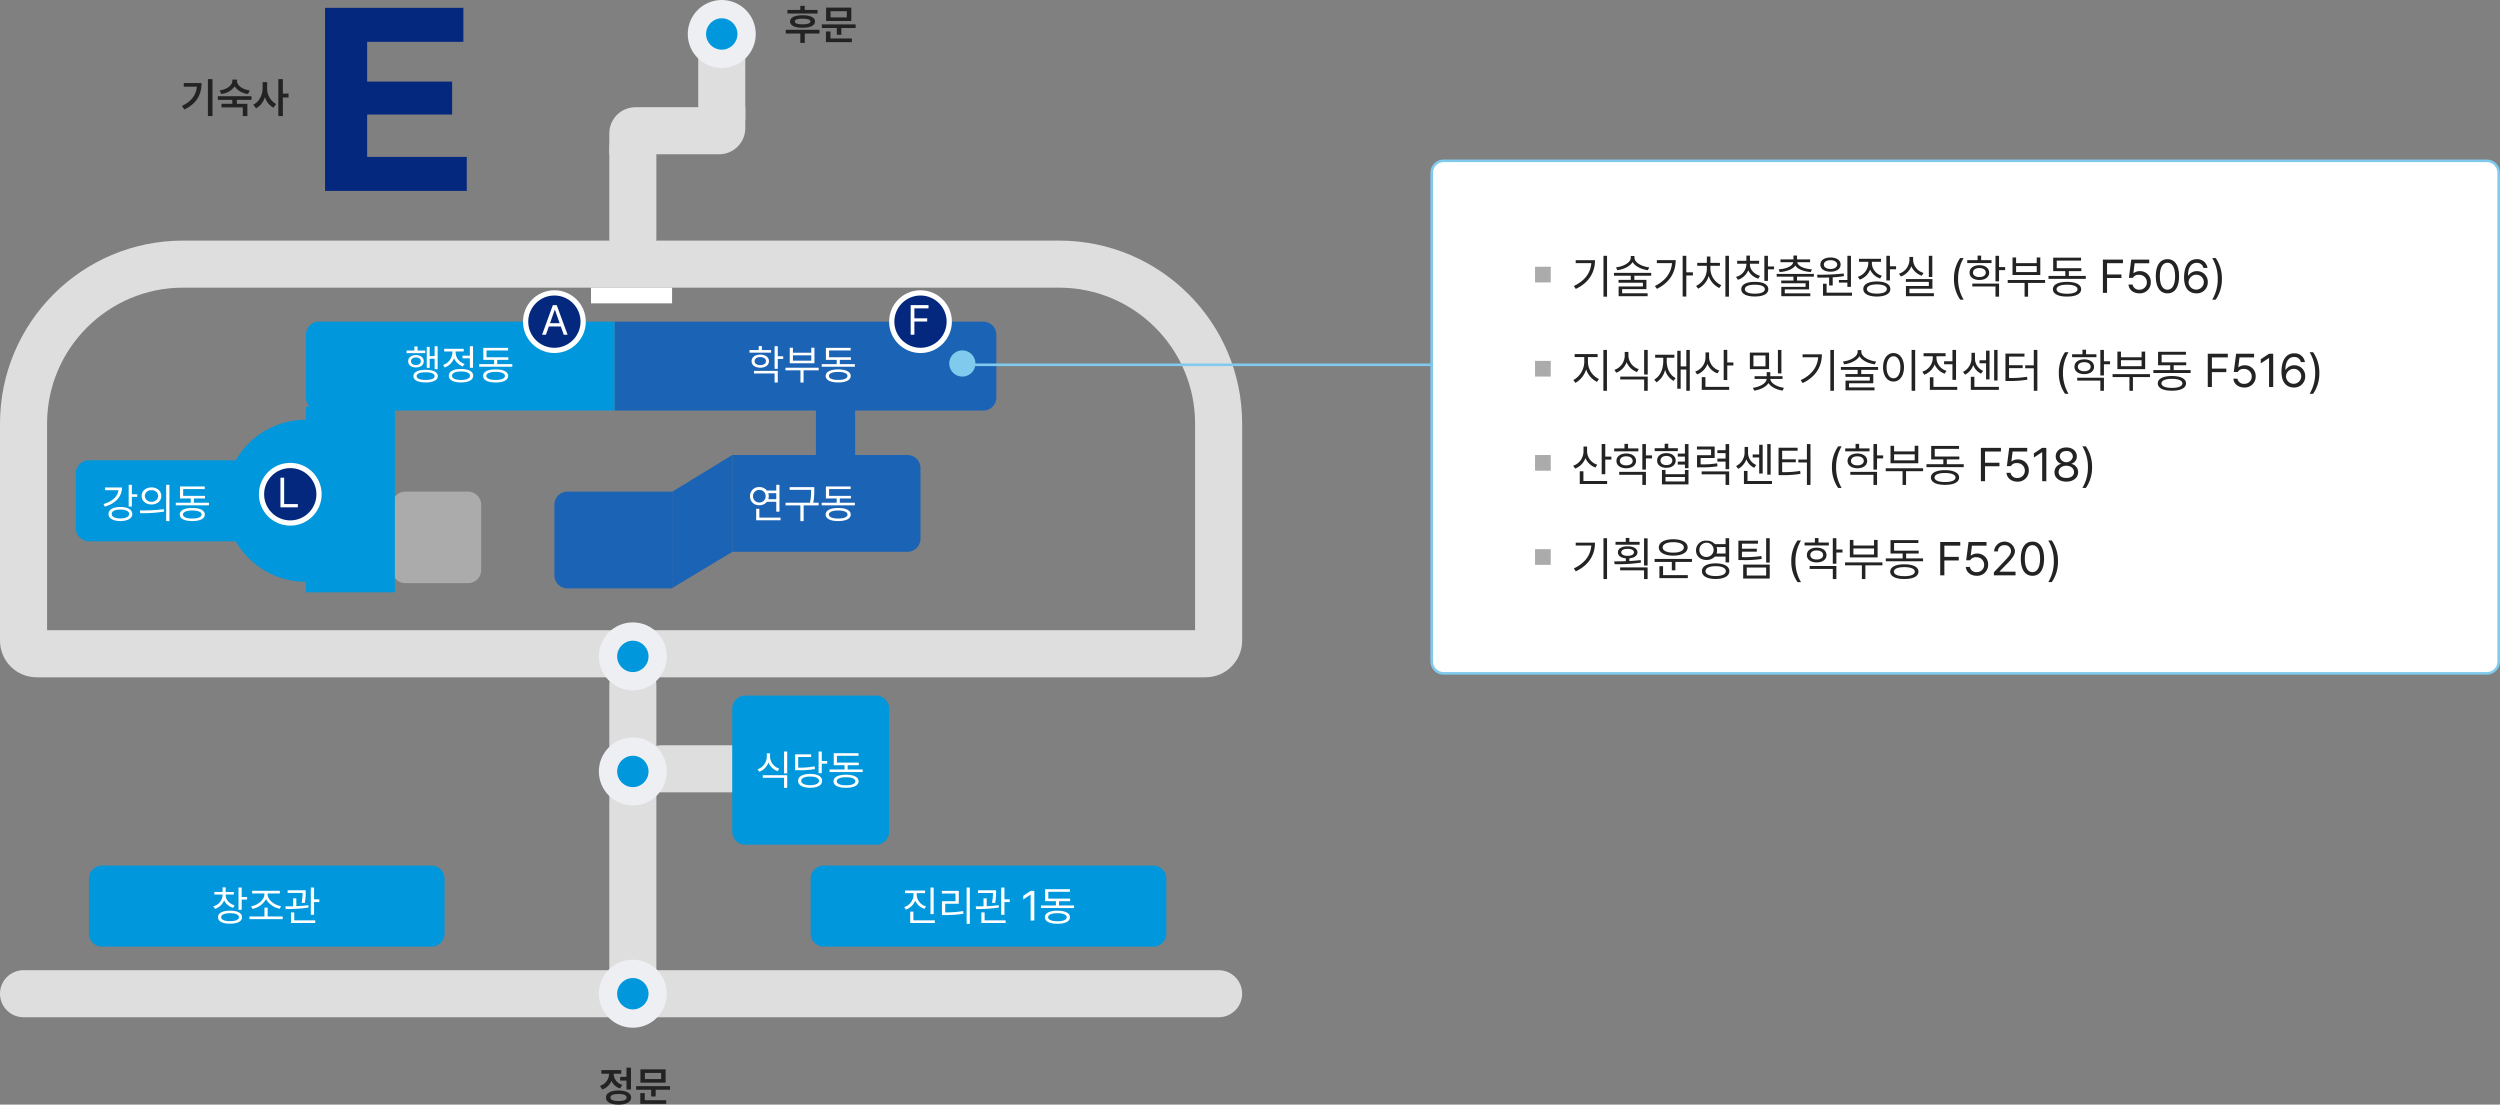 <svg xmlns="http://www.w3.org/2000/svg" width="956" height="422.408" viewBox="0 0 956 422.408">
  <rect x="0" y="0" width="956" height="422.408" fill="#808080" stroke="none"/>
  <g id="그룹_100664" data-name="그룹 100664" transform="translate(-626.002 12173)">
    <g id="패스_34576" data-name="패스 34576" transform="translate(626.002 -12081)" fill="none" stroke-linecap="round">
      <path d="M70,0H405a70,70,0,0,1,70,70v83a14,14,0,0,1-14,14H14A14,14,0,0,1,0,153V70A70,70,0,0,1,70,0Z" stroke="none"/>
      <path d="M 70 18 C 41.327 18 18 41.327 18 70 L 18 149 L 457 149 L 457 70 C 457 41.327 433.673 18 405 18 L 70 18 M 70 0 L 405 0 C 443.66 0 475 31.34 475 70 L 475 153 C 475 160.732 468.732 167 461 167 L 14 167 C 6.268 167 0 160.732 0 153 L 0 70 C 0 31.34 31.34 0 70 0 Z" stroke="none" fill="#dedede"/>
    </g>
    <g id="패스_34621" data-name="패스 34621" transform="translate(893.002 -12171)" fill="none" stroke-linecap="round">
      <path d="M9,0a9,9,0,0,1,9,9V43A9,9,0,0,1,0,43V9A9,9,0,0,1,9,0Z" stroke="none"/>
      <path d="M 9 0 C 13.971 0 18 4.029 18 9 L 18 43 C 18 47.971 13.971 52 9 52 C 4.029 52 0 47.971 0 43 L 0 9 C 0 4.029 4.029 0 9 0 Z" stroke="none" fill="#dedede"/>
    </g>
    <g id="패스_34606" data-name="패스 34606" transform="translate(859.002 -12125)" fill="none" stroke-linecap="round">
      <path d="M9,0a9,9,0,0,1,9,9V43A9,9,0,0,1,0,43V9A9,9,0,0,1,9,0Z" stroke="none"/>
      <path d="M 9 0 C 13.971 0 18 4.029 18 9 L 18 43 C 18 47.971 13.971 52 9 52 C 4.029 52 0 47.971 0 43 L 0 9 C 0 4.029 4.029 0 9 0 Z" stroke="none" fill="#dedede"/>
    </g>
    <g id="패스_34591" data-name="패스 34591" transform="translate(859.002 -11920)" fill="none" stroke-linecap="round">
      <path d="M9,0a9,9,0,0,1,9,9V118a9,9,0,0,1-18,0V9A9,9,0,0,1,9,0Z" stroke="none"/>
      <path d="M 9 0 C 13.971 0 18 4.029 18 9 L 18 118 C 18 122.971 13.971 127 9 127 C 4.029 127 0 122.971 0 118 L 0 9 C 0 4.029 4.029 0 9 0 Z" stroke="none" fill="#dedede"/>
    </g>
    <g id="패스_34619" data-name="패스 34619" transform="translate(911.002 -12132) rotate(90)" fill="none" stroke-linecap="round">
      <path d="M0,0H8A10,10,0,0,1,18,10V52H10A10,10,0,0,1,0,42Z" stroke="none"/>
      <path d="M 0 0 L 8 0 C 13.523 0 18 4.477 18 10 L 18 52 L 10 52 C 4.477 52 0 47.523 0 42 L 0 0 Z" stroke="none" fill="#dedede"/>
    </g>
    <g id="패스_34577" data-name="패스 34577" transform="translate(1101.002 -11802) rotate(90)" fill="none" stroke-linecap="round">
      <path d="M9,0a9,9,0,0,1,9,9V466a9,9,0,0,1-18,0V9A9,9,0,0,1,9,0Z" stroke="none"/>
      <path d="M 9 0 C 13.971 0 18 4.029 18 9 L 18 466 C 18 470.971 13.971 475 9 475 C 4.029 475 0 470.971 0 466 L 0 9 C 0 4.029 4.029 0 9 0 Z" stroke="none" fill="#dedede"/>
    </g>
    <g id="패스_34590" data-name="패스 34590" transform="translate(918.002 -11888) rotate(90)" fill="none" stroke-linecap="round">
      <path d="M9,0a9,9,0,0,1,9,9V39A9,9,0,0,1,0,39V9A9,9,0,0,1,9,0Z" stroke="none"/>
      <path d="M 9 0 C 13.971 0 18 4.029 18 9 L 18 39 C 18 43.971 13.971 48 9 48 C 4.029 48 0 43.971 0 39 L 0 9 C 0 4.029 4.029 0 9 0 Z" stroke="none" fill="#dedede"/>
    </g>
    <g id="패스_34624" data-name="패스 34624" transform="translate(889.001 -12173)" fill="#0097dc">
      <path d="M 13 22.5 C 7.762 22.5 3.5 18.238 3.5 13 C 3.5 7.762 7.762 3.5 13 3.5 C 18.238 3.5 22.5 7.762 22.5 13 C 22.5 18.238 18.238 22.5 13 22.5 Z" stroke="none"/>
      <path d="M 13 7 C 9.692 7 7 9.692 7 13 C 7 16.308 9.692 19 13 19 C 16.308 19 19 16.308 19 13 C 19 9.692 16.308 7 13 7 M 13 0 C 20.18 0 26 5.82 26 13 C 26 20.18 20.18 26 13 26 C 5.82 26 0 20.18 0 13 C 0 5.82 5.82 0 13 0 Z" stroke="none" fill="#eeeff2"/>
    </g>
    <g id="패스_34592" data-name="패스 34592" transform="translate(855.001 -11935)" fill="#0097dc">
      <path d="M 13 22.5 C 7.762 22.5 3.5 18.238 3.5 13 C 3.5 7.762 7.762 3.5 13 3.5 C 18.238 3.5 22.5 7.762 22.5 13 C 22.5 18.238 18.238 22.5 13 22.5 Z" stroke="none"/>
      <path d="M 13 7 C 9.692 7 7 9.692 7 13 C 7 16.308 9.692 19 13 19 C 16.308 19 19 16.308 19 13 C 19 9.692 16.308 7 13 7 M 13 0 C 20.18 0 26 5.82 26 13 C 26 20.18 20.18 26 13 26 C 5.82 26 0 20.18 0 13 C 0 5.82 5.82 0 13 0 Z" stroke="none" fill="#eeeff2"/>
    </g>
    <g id="패스_34593" data-name="패스 34593" transform="translate(855.001 -11891)" fill="#0097dc">
      <path d="M 13 22.5 C 7.762 22.5 3.5 18.238 3.5 13 C 3.5 7.762 7.762 3.5 13 3.5 C 18.238 3.5 22.5 7.762 22.5 13 C 22.5 18.238 18.238 22.5 13 22.5 Z" stroke="none"/>
      <path d="M 13 7 C 9.692 7 7 9.692 7 13 C 7 16.308 9.692 19 13 19 C 16.308 19 19 16.308 19 13 C 19 9.692 16.308 7 13 7 M 13 0 C 20.18 0 26 5.82 26 13 C 26 20.18 20.18 26 13 26 C 5.82 26 0 20.18 0 13 C 0 5.82 5.82 0 13 0 Z" stroke="none" fill="#eeeff2"/>
    </g>
    <g id="패스_34594" data-name="패스 34594" transform="translate(855.001 -11806)" fill="#0097dc">
      <path d="M 13 22.5 C 7.762 22.5 3.5 18.238 3.5 13 C 3.5 7.762 7.762 3.5 13 3.5 C 18.238 3.5 22.5 7.762 22.5 13 C 22.5 18.238 18.238 22.5 13 22.5 Z" stroke="none"/>
      <path d="M 13 7 C 9.692 7 7 9.692 7 13 C 7 16.308 9.692 19 13 19 C 16.308 19 19 16.308 19 13 C 19 9.692 16.308 7 13 7 M 13 0 C 20.18 0 26 5.82 26 13 C 26 20.18 20.18 26 13 26 C 5.82 26 0 20.18 0 13 C 0 5.82 5.82 0 13 0 Z" stroke="none" fill="#eeeff2"/>
    </g>
    <path id="패스_34595" data-name="패스 34595" d="M0,0H141a5,5,0,0,1,5,5V29a5,5,0,0,1-5,5H0Z" transform="translate(861.001 -12050)" fill="#1b63b5"/>
    <path id="패스_34583" data-name="패스 34583" d="M0,0H67a5,5,0,0,1,5,5V32a5,5,0,0,1-5,5H0Z" transform="translate(906.002 -11999)" fill="#1b63b5"/>
    <path id="패스_34596" data-name="패스 34596" d="M5,0H45V37H5a5,5,0,0,1-5-5V5A5,5,0,0,1,5,0Z" transform="translate(838.002 -11985)" fill="#1b63b5"/>
    <path id="패스_20844" data-name="패스 20844" d="M-15215.623-12894l-23,14.061v36.827l23-13.838Z" transform="translate(16121.625 895)" fill="#1b63b5"/>
    <path id="패스_34602" data-name="패스 34602" d="M5,0H118V34H5a5,5,0,0,1-5-5V5A5,5,0,0,1,5,0Z" transform="translate(743.001 -12050)" fill="#0097dc"/>
    <path id="패스_34584" data-name="패스 34584" d="M0,0H15V27H0Z" transform="translate(938.001 -12018)" fill="#1b63b5"/>
    <path id="패스_34607" data-name="패스 34607" d="M5,0H29a5,5,0,0,1,5,5V30a5,5,0,0,1-5,5H5a5,5,0,0,1-5-5V5A5,5,0,0,1,5,0Z" transform="translate(776.001 -11985)" fill="#ababab"/>
    <path id="패스_34620" data-name="패스 34620" d="M5,0H63a5,5,0,0,1,5,5V26a5,5,0,0,1-5,5H5a5,5,0,0,1-5-5V5A5,5,0,0,1,5,0Z" transform="translate(655.002 -11996.999)" fill="#0097dc"/>
    <path id="패스_34608" data-name="패스 34608" d="M31,0A31,31,0,1,1,0,31,31,31,0,0,1,31,0Z" transform="translate(712.002 -12012.5)" fill="#0097dc"/>
    <path id="패스_34609" data-name="패스 34609" d="M0,0H34V71H0Z" transform="translate(743.002 -12017.5)" fill="#0097dc"/>
    <path id="패스_34610" data-name="패스 34610" d="M0,0H31V6H0Z" transform="translate(852.001 -12063)" fill="#fff"/>
    <path id="패스_34052" data-name="패스 34052" d="M5,0H131a5,5,0,0,1,5,5V26a5,5,0,0,1-5,5H5a5,5,0,0,1-5-5V5A5,5,0,0,1,5,0Z" transform="translate(660.001 -11842)" fill="#0097dc"/>
    <path id="패스_34579" data-name="패스 34579" d="M5,0H131a5,5,0,0,1,5,5V26a5,5,0,0,1-5,5H5a5,5,0,0,1-5-5V5A5,5,0,0,1,5,0Z" transform="translate(936.001 -11842)" fill="#0097dc"/>
    <path id="패스_34585" data-name="패스 34585" d="M5,0H55a5,5,0,0,1,5,5V52a5,5,0,0,1-5,5H5a5,5,0,0,1-5-5V5A5,5,0,0,1,5,0Z" transform="translate(906.001 -11907)" fill="#0097dc"/>
    <g id="패스_34603" data-name="패스 34603" transform="translate(826.001 -12062)" fill="#04287e">
      <path d="M 12 23 C 9.062 23 6.299 21.856 4.222 19.778 C 2.144 17.701 1 14.938 1 12 C 1 9.062 2.144 6.299 4.222 4.222 C 6.299 2.144 9.062 1 12 1 C 14.938 1 17.701 2.144 19.778 4.222 C 21.856 6.299 23 9.062 23 12 C 23 14.938 21.856 17.701 19.778 19.778 C 17.701 21.856 14.938 23 12 23 Z" stroke="none"/>
      <path d="M 12 2 C 6.486 2 2 6.486 2 12 C 2 17.514 6.486 22 12 22 C 17.514 22 22 17.514 22 12 C 22 6.486 17.514 2 12 2 M 12 0 C 18.627 0 24 5.373 24 12 C 24 18.627 18.627 24 12 24 C 5.373 24 0 18.627 0 12 C 0 5.373 5.373 0 12 0 Z" stroke="none" fill="#fff"/>
    </g>
    <path id="패스_34611" data-name="패스 34611" d="M1.76,0,2.88-3.168H7.456L8.576,0h1.472L5.888-11.328H4.416L.288,0ZM3.328-4.416,5.12-9.5h.1L7.008-4.416Z" transform="translate(833.001 -12045)" fill="#fff"/>
    <g id="패스_34604" data-name="패스 34604" transform="translate(966.001 -12062)" fill="#04287e">
      <path d="M 12 23 C 9.062 23 6.299 21.856 4.222 19.778 C 2.144 17.701 1 14.938 1 12 C 1 9.062 2.144 6.299 4.222 4.222 C 6.299 2.144 9.062 1 12 1 C 14.938 1 17.701 2.144 19.778 4.222 C 21.856 6.299 23 9.062 23 12 C 23 14.938 21.856 17.701 19.778 19.778 C 17.701 21.856 14.938 23 12 23 Z" stroke="none"/>
      <path d="M 12 2 C 6.486 2 2 6.486 2 12 C 2 17.514 6.486 22 12 22 C 17.514 22 22 17.514 22 12 C 22 6.486 17.514 2 12 2 M 12 0 C 18.627 0 24 5.373 24 12 C 24 18.627 18.627 24 12 24 C 5.373 24 0 18.627 0 12 C 0 5.373 5.373 0 12 0 Z" stroke="none" fill="#fff"/>
    </g>
    <path id="패스_34605" data-name="패스 34605" d="M1.248,0H2.656V-5.056h4.9V-6.272h-4.9V-10.08H8.064v-1.248H1.248Z" transform="translate(973.001 -12045)" fill="#fff"/>
    <g id="패스_34616" data-name="패스 34616" transform="translate(725.001 -11996)" fill="#04287e">
      <path d="M 12 23 C 9.062 23 6.299 21.856 4.222 19.778 C 2.144 17.701 1 14.938 1 12 C 1 9.062 2.144 6.299 4.222 4.222 C 6.299 2.144 9.062 1 12 1 C 14.938 1 17.701 2.144 19.778 4.222 C 21.856 6.299 23 9.062 23 12 C 23 14.938 21.856 17.701 19.778 19.778 C 17.701 21.856 14.938 23 12 23 Z" stroke="none"/>
      <path d="M 12 2 C 6.486 2 2 6.486 2 12 C 2 17.514 6.486 22 12 22 C 17.514 22 22 17.514 22 12 C 22 6.486 17.514 2 12 2 M 12 0 C 18.627 0 24 5.373 24 12 C 24 18.627 18.627 24 12 24 C 5.373 24 0 18.627 0 12 C 0 5.373 5.373 0 12 0 Z" stroke="none" fill="#fff"/>
    </g>
    <path id="패스_34617" data-name="패스 34617" d="M1.248,0H7.9V-1.248H2.656v-10.08H1.248Z" transform="translate(732.001 -11979)" fill="#fff"/>
    <path id="패스_34612" data-name="패스 34612" d="M12.352-12.608H11.2v3.776H9.312v-3.52H8.192V-4.32h1.12V-7.808H11.2v4h1.152ZM.48-9.952H7.616v-.992H4.672v-1.568H3.456v1.568H.48Zm.608,3.1c0,1.44,1.216,2.368,2.976,2.368S7.04-5.408,7.04-6.848c0-1.456-1.216-2.384-2.976-2.368C2.3-9.232,1.088-8.3,1.088-6.848Zm1.088,0c.016-.88.768-1.456,1.888-1.472,1.1.016,1.872.592,1.856,1.472.016.864-.752,1.44-1.856,1.44C2.944-5.408,2.192-5.984,2.176-6.848Zm.928,5.7c-.016,1.52,1.728,2.384,4.672,2.4,2.912-.016,4.656-.88,4.64-2.4.016-1.568-1.728-2.432-4.64-2.432C4.832-3.584,3.088-2.72,3.1-1.152Zm1.216,0C4.3-2.112,5.6-2.64,7.776-2.624,9.92-2.64,11.2-2.112,11.2-1.152c0,.9-1.28,1.44-3.424,1.44C5.6.288,4.3-.256,4.32-1.152ZM25.888-12.608H24.672v3.616H21.856v1.024h2.816v3.616h1.216ZM14.432-5.44l.64.96a6.011,6.011,0,0,0,3.552-3.536,5.8,5.8,0,0,0,3.392,3.152l.64-.992a4.69,4.69,0,0,1-3.424-4.224v-.512h3.1v-1.024H14.848v1.024h3.136v.512A5.17,5.17,0,0,1,14.432-5.44ZM16.64-1.312C16.624.3,18.4,1.248,21.28,1.248c2.9,0,4.672-.944,4.672-2.56,0-1.648-1.776-2.592-4.672-2.592C18.4-3.9,16.624-2.96,16.64-1.312Zm1.216,0c-.016-1.024,1.312-1.632,3.424-1.632,2.128,0,3.456.608,3.456,1.632,0,.992-1.328,1.6-3.456,1.6C19.168.288,17.84-.32,17.856-1.312ZM40.9-5.76h-5.76V-7.392h4.256v-.992H31.04v-2.592H39.3v-.992H29.824v4.576h4.128V-5.76H28.224v.992H40.9ZM29.728-1.248c.016,1.6,1.808,2.5,4.8,2.5s4.784-.9,4.8-2.5c-.016-1.584-1.808-2.5-4.8-2.5S29.744-2.832,29.728-1.248Zm1.248,0c0-.96,1.328-1.536,3.552-1.536,2.208,0,3.552.576,3.552,1.536,0,.976-1.344,1.536-3.552,1.536C32.3.288,30.976-.272,30.976-1.248Z" transform="translate(781.001 -12028)" fill="#fff"/>
    <path id="패스_34597" data-name="패스 34597" d="M8.864-11.136H5.344v-1.536H4.128v1.536H.608v.992H8.864ZM1.408-6.88c-.032,1.5,1.328,2.48,3.328,2.5,2-.016,3.328-.992,3.328-2.5,0-1.536-1.328-2.512-3.328-2.528C2.736-9.392,1.376-8.416,1.408-6.88Zm.928,4.7h7.872V1.28h1.216V-3.168H2.336Zm.224-4.7c0-.96.864-1.568,2.176-1.568,1.3,0,2.176.608,2.176,1.568,0,.912-.88,1.5-2.176,1.5C3.424-5.376,2.56-5.968,2.56-6.88Zm7.648,2.944h1.216V-7.744H13.5V-8.768h-2.08v-3.84H10.208Zm16.864-.448h-12.7v.992H20.1V1.28H21.28V-3.392h5.792ZM16-6.08h9.44v-5.952H24.224v1.92H17.216v-1.92H16Zm1.216-.992V-9.12h7.008v2.048ZM40.9-5.76h-5.76V-7.392h4.256v-.992H31.04v-2.592H39.3v-.992H29.824v4.576h4.128V-5.76H28.224v.992H40.9ZM29.728-1.248c.016,1.6,1.808,2.5,4.8,2.5s4.784-.9,4.8-2.5c-.016-1.584-1.808-2.5-4.8-2.5S29.744-2.832,29.728-1.248Zm1.248,0c0-.96,1.328-1.536,3.552-1.536,2.208,0,3.552.576,3.552,1.536,0,.976-1.344,1.536-3.552,1.536C32.3.288,30.976-.272,30.976-1.248Z" transform="translate(912.001 -12028)" fill="#fff"/>
    <path id="패스_34586" data-name="패스 34586" d="M12.064-12.608H10.848v2.176H7.232a3.609,3.609,0,0,0-2.848-1.312A3.4,3.4,0,0,0,.8-8.256,3.361,3.361,0,0,0,4.384-4.8a3.531,3.531,0,0,0,2.88-1.312h3.584v3.776h1.216ZM1.952-8.256a2.365,2.365,0,0,1,2.432-2.4,2.348,2.348,0,0,1,2.4,2.4,2.329,2.329,0,0,1-2.4,2.4A2.346,2.346,0,0,1,1.952-8.256ZM3.168.96H12.48V-.064h-8.1v-3.36H3.168ZM7.792-7.1a3.78,3.78,0,0,0,.176-1.152,3.78,3.78,0,0,0-.176-1.152h3.056v2.3Zm17.584-4.608H15.968v1.024H24.16v.192a20.3,20.3,0,0,1-.432,4.736H14.4v1.024h5.664V1.28h1.248V-4.736H27.04V-5.76H24.976a21.883,21.883,0,0,0,.4-4.736ZM40.9-5.76h-5.76V-7.392h4.256v-.992H31.04v-2.592H39.3v-.992H29.824v4.576h4.128V-5.76H28.224v.992H40.9ZM29.728-1.248c.016,1.6,1.808,2.5,4.8,2.5s4.784-.9,4.8-2.5c-.016-1.584-1.808-2.5-4.8-2.5S29.744-2.832,29.728-1.248Zm1.248,0c0-.96,1.328-1.536,3.552-1.536,2.208,0,3.552.576,3.552,1.536,0,.976-1.344,1.536-3.552,1.536C32.3.288,30.976-.272,30.976-1.248Z" transform="translate(912.001 -11975)" fill="#fff"/>
    <path id="패스_34587" data-name="패스 34587" d="M5.472-10.592v-1.344H4.224v1.344A5.209,5.209,0,0,1,.7-5.824l.64.96a5.985,5.985,0,0,0,3.52-3.552,6.022,6.022,0,0,0,3.52,3.328l.608-.992A4.975,4.975,0,0,1,5.472-10.592ZM2.688-2.56h8.128V1.28h1.216V-3.552H2.688Zm8.128-1.7h1.216v-8.352H10.816Zm14.432-8.352H24.032V-4.32h1.216V-7.968h2.08V-8.992h-2.08ZM15.04-5.472H16.1a32.832,32.832,0,0,0,6.56-.448l-.128-1.024a30.1,30.1,0,0,1-6.3.48v-4.064h4.96v-1.024H15.04Zm1.152,4.064c0,1.68,1.76,2.64,4.608,2.656,2.832-.016,4.576-.976,4.576-2.656S23.632-4.048,20.8-4.064C17.952-4.048,16.192-3.088,16.192-1.408Zm1.216,0c-.016-1.04,1.3-1.648,3.392-1.632,2.08-.016,3.392.592,3.392,1.632C24.192-.384,22.88.24,20.8.256,18.7.24,17.392-.384,17.408-1.408ZM40.9-5.76h-5.76V-7.392h4.256v-.992H31.04v-2.592H39.3v-.992H29.824v4.576h4.128V-5.76H28.224v.992H40.9ZM29.728-1.248c.016,1.6,1.808,2.5,4.8,2.5s4.784-.9,4.8-2.5c-.016-1.584-1.808-2.5-4.8-2.5S29.744-2.832,29.728-1.248Zm1.248,0c0-.96,1.328-1.536,3.552-1.536,2.208,0,3.552.576,3.552,1.536,0,.976-1.344,1.536-3.552,1.536C32.3.288,30.976-.272,30.976-1.248Z" transform="translate(915.001 -11873)" fill="#fff"/>
    <path id="패스_34580" data-name="패스 34580" d="M5.568-9.632v-.832h3.2v-.992H1.088v.992H4.32v.832A4.975,4.975,0,0,1,.768-5.152l.64.992A5.972,5.972,0,0,0,4.976-7.6,5.827,5.827,0,0,0,8.512-4.448l.608-.96A4.747,4.747,0,0,1,5.568-9.632ZM3.072.96H12.48V-.064H4.288V-3.392H3.072Zm7.744-3.392h1.216V-12.608H10.816Zm15.04-10.176H24.64V1.28h1.216ZM15.168-10.3h5.216v2.912H15.2V-2.08h1.152a41.606,41.606,0,0,0,7.072-.512L23.3-3.616a39.185,39.185,0,0,1-6.848.512V-6.4h5.184v-4.928H15.168ZM35.9-11.552H28.992v1.024H34.72a19.45,19.45,0,0,1-.384,3.744l1.216.1a20.389,20.389,0,0,0,.352-4.128ZM28.128-5.408l.128,1.024a54.77,54.77,0,0,0,8.736-.576l-.1-.9c-1.44.208-3.024.32-4.576.384V-8.48H31.1v3.04C30.032-5.408,29.024-5.408,28.128-5.408ZM30.272.96h9.28V-.064H31.52V-3.1H30.272Zm7.584-3.136H39.1V-7.04H41.12V-8.1H39.1v-4.512H37.856Zm12.672-9.152H49.12L46.3-9.44v1.408l2.752-1.824h.064V0h1.408Zm15.2,5.568h-5.76V-7.392h4.256v-.992H55.872v-2.592h8.256v-.992H54.656v4.576h4.128V-5.76H53.056v.992H65.728ZM54.56-1.248c.016,1.6,1.808,2.5,4.8,2.5s4.784-.9,4.8-2.5c-.016-1.584-1.808-2.5-4.8-2.5S54.576-2.832,54.56-1.248Zm1.248,0c0-.96,1.328-1.536,3.552-1.536,2.208,0,3.552.576,3.552,1.536,0,.976-1.344,1.536-3.552,1.536C57.136.288,55.808-.272,55.808-1.248Z" transform="translate(971.001 -11821)" fill="#fff"/>
    <path id="패스_34598" data-name="패스 34598" d="M12.288-12.736H10.56v3.52H8.16v1.44h2.4v3.424h1.728ZM.416-5.76l.928,1.376a5.8,5.8,0,0,0,3.472-3.3A5.417,5.417,0,0,0,8.1-4.768l.9-1.376A4.472,4.472,0,0,1,5.664-10.3v-.1H8.576v-1.408H.96V-10.4H3.9v.1A4.889,4.889,0,0,1,.416-5.76Zm2.3,4.448C2.7.4,4.544,1.392,7.52,1.408c2.992-.016,4.816-1.008,4.832-2.72C12.336-2.992,10.512-3.984,7.52-4,4.544-3.984,2.7-2.992,2.72-1.312Zm1.728,0c-.016-.864,1.1-1.344,3.072-1.344s3.088.48,3.1,1.344c-.016.9-1.136,1.36-3.1,1.344C5.552.048,4.432-.416,4.448-1.312ZM27.2-5.664H14.272v1.376H20V-1.7h1.728V-4.288H27.2ZM15.84,1.12h9.92V-.288H17.568V-2.976H15.84Zm.064-8.1h9.632V-12.1H15.9Zm1.7-1.376V-10.72h6.208v2.368Z" transform="translate(855.001 -11752)" fill="#232323"/>
    <path id="패스_34625" data-name="패스 34625" d="M12.64-11.2h-4.9v-1.568h-1.7V-11.2H1.12v1.376H12.64ZM.48-2.176H6.048V1.408h1.7V-2.176h5.632v-1.44H.48ZM2.112-6.784c0,1.552,1.792,2.4,4.8,2.4,2.96,0,4.768-.848,4.768-2.4,0-1.536-1.808-2.384-4.768-2.4C3.9-9.168,2.112-8.32,2.112-6.784Zm1.824,0C3.9-7.5,4.944-7.872,6.912-7.872c1.92,0,2.96.368,2.976,1.088-.016.72-1.056,1.1-2.976,1.088C4.944-5.68,3.9-6.064,3.936-6.784ZM27.2-5.664H14.272v1.376H20V-1.7h1.728V-4.288H27.2ZM15.84,1.12h9.92V-.288H17.568V-2.976H15.84Zm.064-8.1h9.632V-12.1H15.9Zm1.7-1.376V-10.72h6.208v2.368Z" transform="translate(926.001 -12158)" fill="#232323"/>
    <path id="패스_34623" data-name="패스 34623" d="M12.256-12.736H10.5V1.376h1.76ZM.576-2.5l.9,1.376c4.944-2.336,6.576-5.9,6.592-10.112H1.28v1.376H6.288C5.968-6.64,4.256-4.256.576-2.5Zm21.056-9.536v-.512H19.84v.512c-.016,1.616-1.952,3.216-4.864,3.616l.64,1.344a7.115,7.115,0,0,0,5.12-2.88,7.02,7.02,0,0,0,5.12,2.88l.64-1.344C23.568-8.816,21.616-10.416,21.632-12.032ZM14.3-4.8H19.84v1.5H15.712V-1.92H23.84v3.3H25.6V-3.3H21.568V-4.8h5.6V-6.208H14.3ZM33.152-9.344v-2.24H31.424v2.24c0,2.608-1.3,5.312-3.584,6.368l1.088,1.408A7.167,7.167,0,0,0,32.3-5.9a6.793,6.793,0,0,0,3.248,4.08L36.608-3.2A6.8,6.8,0,0,1,33.152-9.344ZM37.44,1.376h1.728v-7.1h2.176V-7.2H39.168v-5.536H37.44Z" transform="translate(695.001 -12130)" fill="#232323"/>
    <path id="패스_34618" data-name="패스 34618" d="M5.312-9.632V-9.92h3.1v-.992h-3.1v-1.76H4.1v1.76H.96v.992H4.1v.288A4.579,4.579,0,0,1,.576-5.44l.64.992A5.675,5.675,0,0,0,4.72-7.68,5.445,5.445,0,0,0,8.16-4.832l.576-.96C6.7-6.4,5.3-7.92,5.312-9.632ZM2.368-1.248C2.368.32,4.1,1.232,6.976,1.216c2.864.016,4.576-.9,4.576-2.464,0-1.6-1.712-2.512-4.576-2.5C4.1-3.76,2.368-2.848,2.368-1.248Zm1.216,0c0-.992,1.28-1.536,3.392-1.536,2.1,0,3.376.544,3.392,1.536-.016.944-1.3,1.52-3.392,1.5C4.864.272,3.584-.3,3.584-1.248ZM10.208-4.1h1.216V-8H13.5v-.992h-2.08v-3.616H10.208Zm16.9,2.56h-5.76V-4.928H20.128v3.392H14.4V-.512H27.1Zm-12.1-3.872.512.96a7.511,7.511,0,0,0,5.216-3.728,7.438,7.438,0,0,0,5.248,3.664l.512-.96c-2.4-.384-5.136-2.288-5.152-4.512v-.352h4.672V-11.36H15.424v1.024H20.1v.352C20.1-7.76,17.36-5.824,15.008-5.408Zm20.9-6.144H28.992v1.024H34.72a19.45,19.45,0,0,1-.384,3.744l1.216.1a20.389,20.389,0,0,0,.352-4.128ZM28.128-5.408l.128,1.024a54.77,54.77,0,0,0,8.736-.576l-.1-.9c-1.44.208-3.024.32-4.576.384V-8.48H31.1v3.04C30.032-5.408,29.024-5.408,28.128-5.408ZM30.272.96h9.28V-.064H31.52V-3.1H30.272Zm7.584-3.136H39.1V-7.04H41.12V-8.1H39.1v-4.512H37.856Z" transform="translate(707.001 -11821)" fill="#fff"/>
    <path id="패스_34622" data-name="패스 34622" d="M11.424-12.608H10.208v8.32h1.216V-8H13.5v-.992h-2.08ZM.576-5.248l.512.992c4.048-1.2,6.544-3.792,6.56-7.328H1.184v1.024H6.3C6.064-8.16,3.92-6.24.576-5.248ZM2.5-1.44C2.48.24,4.272,1.232,7.04,1.248,9.824,1.232,11.584.24,11.584-1.44S9.824-4.128,7.04-4.128C4.272-4.128,2.48-3.12,2.5-1.44Zm1.216,0C3.7-2.5,4.992-3.152,7.04-3.136c2.032-.016,3.344.64,3.36,1.7C10.384-.416,9.072.256,7.04.256,4.992.256,3.7-.416,3.712-1.44ZM18.944-11.616c-2.208.016-3.776,1.344-3.776,3.264,0,1.936,1.568,3.264,3.776,3.264,2.176,0,3.712-1.328,3.744-3.264C22.656-10.272,21.12-11.6,18.944-11.616Zm-4.48,8.8.16,1.056a50.935,50.935,0,0,0,9.12-.608l-.1-.928A62.36,62.36,0,0,1,14.464-2.816Zm1.92-5.536a2.3,2.3,0,0,1,2.56-2.176,2.287,2.287,0,0,1,2.528,2.176,2.31,2.31,0,0,1-2.528,2.208A2.321,2.321,0,0,1,16.384-8.352Zm8.16,9.632h1.248V-12.608H24.544ZM40.9-5.76h-5.76V-7.392h4.256v-.992H31.04v-2.592H39.3v-.992H29.824v4.576h4.128V-5.76H28.224v.992H40.9ZM29.728-1.248c.016,1.6,1.808,2.5,4.8,2.5s4.784-.9,4.8-2.5c-.016-1.584-1.808-2.5-4.8-2.5S29.744-2.832,29.728-1.248Zm1.248,0c0-.96,1.328-1.536,3.552-1.536,2.208,0,3.552.576,3.552,1.536,0,.976-1.344,1.536-3.552,1.536C32.3.288,30.976-.272,30.976-1.248Z" transform="translate(665.001 -11975)" fill="#fff"/>
    <path id="패스_34613" data-name="패스 34613" d="M24.4-13V-29.2H56.9V-41.8H24.4V-57H61.2V-70H8.3V0H62.5V-13Z" transform="translate(742.001 -12100)" fill="#04287e"/>
    <path id="패스_34599" data-name="패스 34599" d="M5,0A5,5,0,1,1,0,5,5,5,0,0,1,5,0Z" transform="translate(989.001 -12039)" fill="#80cbed"/>
    <path id="패스_34051" data-name="패스 34051" d="M0,0H237" transform="translate(994.501 -12033.5)" fill="none" stroke="#80cbed" stroke-width="1"/>
    <g id="패스_34578" data-name="패스 34578" transform="translate(1173.001 -12112)" fill="#fff">
      <path d="M 404 196.5 L 5 196.5 C 2.519 196.5 0.5 194.481 0.5 192 L 0.5 5 C 0.5 2.519 2.519 0.5 5 0.5 L 404 0.5 C 406.481 0.5 408.5 2.519 408.5 5 L 408.5 192 C 408.5 194.481 406.481 196.5 404 196.5 Z" stroke="none"/>
      <path d="M 5 1 C 2.794 1 1 2.794 1 5 L 1 192 C 1 194.206 2.794 196 5 196 L 404 196 C 406.206 196 408 194.206 408 192 L 408 5 C 408 2.794 406.206 1 404 1 L 5 1 M 5 0 L 404 0 C 406.761 0 409 2.239 409 5 L 409 192 C 409 194.761 406.761 197 404 197 L 5 197 C 2.239 197 0 194.761 0 192 L 0 5 C 0 2.239 2.239 0 5 0 Z" stroke="none" fill="#80cbed"/>
    </g>
    <path id="패스_34614" data-name="패스 34614" d="M13.536,2.816H12.168V18.44h1.368ZM.828,14.372l.756,1.116c5.238-2.52,7.326-6.5,7.344-10.98H1.548V5.624H7.524C7.218,9.35,5.058,12.356.828,14.372ZM24.012,3.5V2.888h-1.4V3.5c0,1.926-2.826,3.42-5.652,3.744l.5,1.08C19.89,8,22.3,6.884,23.31,5.21,24.3,6.884,26.694,8,29.16,8.324l.5-1.08C26.838,6.92,24.012,5.426,24.012,3.5ZM16.2,10.448h6.408v1.584h-4.68v1.08h9.324v1.44H17.964V18.26H29.052V17.144H19.3V15.56h9.288V12.032H23.976V10.448H30.42V9.332H16.2ZM43.848,2.816h-1.4V18.4h1.4V10.34h2.52V9.152h-2.52ZM31.824,14.372l.792,1.08C37.71,12.932,39.78,8.9,39.78,4.472h-7.2V5.624h5.8C38.088,9.35,35.874,12.356,31.824,14.372ZM60.156,2.816H58.788V18.44h1.368ZM47.592,14.336l.792,1.044a8.1,8.1,0,0,0,4.032-4.806,7.863,7.863,0,0,0,4.032,4.554l.792-1.08a6.984,6.984,0,0,1-4.176-6.156V6.632H56.7V5.516H53.064V3.1H51.7V5.516H48.024V6.632H51.7v1.26A7.309,7.309,0,0,1,47.592,14.336ZM68.184,6.164V5.84h3.492V4.724H68.184V2.744H66.816v1.98H63.288V5.84h3.528v.324a5.151,5.151,0,0,1-3.96,4.716L63.576,12A6.384,6.384,0,0,0,67.518,8.36a6.126,6.126,0,0,0,3.87,3.2l.648-1.08C69.75,9.8,68.166,8.09,68.184,6.164ZM64.872,15.6c0,1.764,1.944,2.79,5.184,2.772,3.222.018,5.148-1.008,5.148-2.772,0-1.8-1.926-2.826-5.148-2.808C66.816,12.77,64.872,13.8,64.872,15.6Zm1.368,0c0-1.116,1.44-1.728,3.816-1.728,2.358,0,3.8.612,3.816,1.728-.018,1.062-1.458,1.71-3.816,1.692C67.68,17.306,66.24,16.658,66.24,15.6Zm7.452-3.2H75.06V8H77.4V6.884H75.06V2.816H73.692ZM92.628,9.764H78.408v1.044h6.408v1.476h-4.68v1.044H89.46V14.7H80.172V18.26H91.26V17.18H81.5V15.668h9.288V12.284H86.184V10.808h6.444ZM79.164,8l.4,1.044c2.628-.216,4.986-1.026,5.958-2.52.954,1.494,3.294,2.3,5.922,2.52L91.872,8c-2.88-.2-5.328-1.17-5.6-2.736h4.914V4.184h-5V2.708H84.816V4.184H79.848v1.08h4.878C84.474,6.83,82.026,7.8,79.164,8Zm27.648-5.184h-1.368v9.252H102.2v1.008h3.24V14.7h1.368Zm-12.96,7.236.18,1.116c1.314,0,2.844,0,4.428-.054v3.042h1.368V11.042a37.121,37.121,0,0,0,4.284-.45l-.072-1.008A88.034,88.034,0,0,1,93.852,10.052Zm1.26-3.888c0,1.674,1.566,2.718,3.888,2.736,2.286-.018,3.852-1.062,3.852-2.736,0-1.638-1.566-2.718-3.852-2.7C96.678,3.446,95.112,4.526,95.112,6.164ZM96.12,18.08h11.088V16.928h-9.72v-3.42H96.12Zm.324-11.916C96.426,5.174,97.47,4.49,99,4.508c1.476-.018,2.52.666,2.556,1.656C101.52,7.19,100.476,7.856,99,7.856,97.47,7.856,96.426,7.19,96.444,6.164Zm18.36-.4V5.12H118.3V3.968h-8.424V5.12h3.564v.648a5.627,5.627,0,0,1-4,5.076l.72,1.08a6.555,6.555,0,0,0,3.978-3.834,6.343,6.343,0,0,0,3.834,3.4l.648-1.08A5.1,5.1,0,0,1,114.8,5.768Zm-3.276,9.756c0,1.818,1.962,2.862,5.184,2.88,3.2-.018,5.148-1.062,5.148-2.88s-1.944-2.862-5.148-2.88C113.49,12.662,111.528,13.706,111.528,15.524Zm1.368,0c0-1.116,1.458-1.764,3.816-1.764s3.8.648,3.816,1.764c-.018,1.1-1.458,1.764-3.816,1.764S112.9,16.622,112.9,15.524Zm7.452-3.276h1.368V7.964h2.34V6.812h-2.34v-4h-1.368Zm17.568-9.432h-1.332v8.1h1.332Zm-12.744,6.84.72,1.08a6.648,6.648,0,0,0,4-3.906,6.693,6.693,0,0,0,4,3.618l.684-1.08a5.456,5.456,0,0,1-4-4.9V3.248h-1.4V4.472A5.709,5.709,0,0,1,125.172,9.656Zm2.628,3.132h8.784v1.584h-8.748V18.26h10.692V17.108h-9.36V15.416h8.784V11.708H127.8Zm18.4-1.152a13.6,13.6,0,0,0,2.376,7.956H149.9a15.15,15.15,0,0,1-2.124-7.956A15.249,15.249,0,0,1,149.9,3.68h-1.332A13.6,13.6,0,0,0,146.2,11.636ZM160.56,4.472H156.6V2.744h-1.368V4.472h-3.96V5.588h9.288ZM152.172,9.26c-.036,1.692,1.494,2.79,3.744,2.808,2.25-.018,3.744-1.116,3.744-2.808,0-1.728-1.494-2.826-3.744-2.844C153.666,6.434,152.136,7.532,152.172,9.26Zm1.044,5.292h8.856V18.44h1.368v-5H153.216Zm.252-5.292c0-1.08.972-1.764,2.448-1.764,1.458,0,2.448.684,2.448,1.764,0,1.026-.99,1.692-2.448,1.692C154.44,10.952,153.468,10.286,153.468,9.26Zm8.6,3.312h1.368V8.288h2.34V7.136h-2.34V2.816h-1.368Zm18.972-.5H166.752v1.116H173.2V18.44h1.332V13.184h6.516ZM168.588,10.16h10.62v-6.7H177.84v2.16h-7.884V3.464h-1.368Zm1.368-1.116V6.74h7.884v2.3ZM196.6,10.52h-6.48V8.684H194.9V7.568h-9.4V4.652H194.8V3.536H184.14V8.684h4.644V10.52H182.34v1.116H196.6ZM184.032,15.6c.018,1.8,2.034,2.808,5.4,2.808s5.382-1.008,5.4-2.808c-.018-1.782-2.034-2.808-5.4-2.808S184.05,13.814,184.032,15.6Zm1.4,0c0-1.08,1.494-1.728,4-1.728,2.484,0,4,.648,4,1.728,0,1.1-1.512,1.728-4,1.728C186.93,17.324,185.436,16.694,185.436,15.6ZM203.148,17h1.584V11.312h5.508V9.944h-5.508V5.66h6.084v-1.4h-7.668Zm13.932.18a4.161,4.161,0,0,0,4.392-4.248,4.074,4.074,0,0,0-4.212-4.248,3.78,3.78,0,0,0-2.3.72h-.144l.468-3.744h5.58v-1.4h-6.876l-.9,6.984H214.6a2.482,2.482,0,0,1,2.376-1.152,2.869,2.869,0,0,1,2.988,2.88,2.773,2.773,0,0,1-2.88,2.808,2.445,2.445,0,0,1-2.592-1.98H212.94C213.066,15.758,214.794,17.18,217.08,17.18Zm10.764,0c2.808,0,4.446-2.376,4.428-6.552.018-4.122-1.638-6.534-4.428-6.516-2.808-.018-4.464,2.394-4.464,6.516C223.38,14.8,225.018,17.18,227.844,17.18Zm-2.916-6.552c0-3.294,1.08-5.148,2.916-5.148,1.818,0,2.9,1.854,2.916,5.148-.018,3.294-1.08,5.148-2.916,5.148C225.99,15.776,224.928,13.922,224.928,10.628Zm13.9,6.552a4.179,4.179,0,0,0,4.428-4.284,4.08,4.08,0,0,0-4.14-4.212,3.82,3.82,0,0,0-3.276,1.692h-.144c-.018-3.078,1.242-4.878,3.348-4.86A2.47,2.47,0,0,1,241.6,7.46h1.548a3.9,3.9,0,0,0-4.1-3.348c-3.006-.018-4.842,2.5-4.86,7.02C234.2,15.848,236.628,17.144,238.824,17.18Zm-2.916-4.248a2.976,2.976,0,0,1,2.952-2.88,2.846,2.846,0,0,1,2.88,2.844,2.917,2.917,0,0,1-5.832.036Zm12.744-1.3a13.6,13.6,0,0,0-2.376-7.956h-1.332a15.15,15.15,0,0,1,2.124,7.956,15.249,15.249,0,0,1-2.124,7.956h1.332A13.6,13.6,0,0,0,248.652,11.636Z" transform="translate(1227.001 -12078)" fill="#232323"/>
    <path id="패스_34615" data-name="패스 34615" d="M0,0H6V6H0Z" transform="translate(1213.001 -12071)" fill="#ababab"/>
    <path id="패스_34600" data-name="패스 34600" d="M6.228,7.6V5.552H9.936V4.4H1.152V5.552H4.824V7.6A8.119,8.119,0,0,1,.648,14.336l.792,1.08a8.8,8.8,0,0,0,4.1-5.166,8.07,8.07,0,0,0,4.14,4.77l.756-1.08A7.369,7.369,0,0,1,6.228,7.6Zm5.9,10.836H13.5V2.816H12.132ZM21.708,5.084V3.572H20.3V5.084a5.86,5.86,0,0,1-3.96,5.364l.72,1.08a6.733,6.733,0,0,0,3.96-4,6.775,6.775,0,0,0,3.96,3.744l.684-1.116A5.6,5.6,0,0,1,21.708,5.084ZM18.576,14.12H27.72v4.32h1.368V13H18.576Zm9.144-1.908h1.368v-9.4H27.72Zm17.46-9.4H43.848v6.3h-2.16V3.14h-1.3V17.648h1.3V10.3h2.16V18.44H45.18ZM31.572,14.156l.864,1.044a7.5,7.5,0,0,0,3.294-4.824,6.931,6.931,0,0,0,3.222,4.284l.828-1.08c-2.232-1.134-3.42-3.654-3.42-6.516V5.8h2.916V4.652H31.932V5.8h3.1v1.26C35.028,10.232,33.822,12.9,31.572,14.156ZM52.56,5.732V3.752H51.192V5.7a5.815,5.815,0,0,1-3.96,5.4l.756,1.08a6.7,6.7,0,0,0,3.942-4,6.477,6.477,0,0,0,3.834,3.6l.684-1.08A5.5,5.5,0,0,1,52.56,5.732ZM49.752,18.08H60.228V16.928H51.156V13.22h-1.4Zm8.388-3.744h1.368V8.756h2.34V7.6h-2.34V2.78H58.14ZM75.492,3.824H68.148V10.16h7.344ZM69.3,17.288l.5,1.08c2.34-.324,4.536-1.4,5.472-2.88.936,1.458,3.078,2.556,5.4,2.88l.5-1.08C78.5,16.964,75.978,15.452,76,13.9H80.64V12.86H75.96V11.312H74.592V12.86H69.948V13.9h4.608C74.556,15.488,71.982,17,69.3,17.288Zm.216-8.208V4.94h4.608V9.08Zm9.36,2.7h1.332V2.816H78.876ZM100.3,2.816H98.928V18.44H100.3ZM87.588,14.372l.756,1.116c5.238-2.52,7.326-6.5,7.344-10.98h-7.38V5.624h5.976C93.978,9.35,91.818,12.356,87.588,14.372ZM110.772,3.5V2.888h-1.4V3.5c0,1.926-2.826,3.42-5.652,3.744l.5,1.08c2.43-.324,4.842-1.44,5.85-3.114.99,1.674,3.384,2.79,5.85,3.114l.5-1.08C113.6,6.92,110.772,5.426,110.772,3.5Zm-7.812,6.948h6.408v1.584h-4.68v1.08h9.324v1.44h-9.288V18.26h11.088V17.144h-9.756V15.56h9.288V12.032h-4.608V10.448h6.444V9.332H102.96Zm28.4-7.632H130V18.44h1.368ZM119.088,9.44c0,3.348,1.656,5.454,4,5.472,2.3-.018,3.978-2.124,4-5.472-.018-3.312-1.692-5.418-4-5.436C120.744,4.022,119.088,6.128,119.088,9.44Zm1.332,0c0-2.52,1.08-4.194,2.664-4.212,1.548.018,2.628,1.692,2.628,4.212,0,2.556-1.08,4.23-2.628,4.212C121.5,13.67,120.42,12,120.42,9.44Zm26.568-6.624H145.62v4.32h-3.2V8.288h3.2v5.976h1.368ZM134.1,11.132l.72,1.152a6.822,6.822,0,0,0,4-3.924,6.392,6.392,0,0,0,3.816,3.528l.72-1.08A5.335,5.335,0,0,1,139.5,6.02V5.228h3.492V4.076h-8.424V5.228H138.1V6.02A5.652,5.652,0,0,1,134.1,11.132Zm2.88,6.948h10.476V16.928h-9.108V13.256H136.98ZM162.864,2.816h-1.3v11.7h1.3ZM149.652,11.2l.792,1.08a6.515,6.515,0,0,0,3.132-3.672,5.8,5.8,0,0,0,2.988,3.276l.792-1.08a5.092,5.092,0,0,1-3.132-4.572V3.9h-1.332v2.34A5.778,5.778,0,0,1,149.652,11.2Zm2.988,6.876h10.728V16.928h-9.36V13.076H152.64Zm3.348-10.152h2.484v6.156H159.8V3.1h-1.332V6.776h-2.484Zm22.1-5.112h-1.368v5.9h-3.276V9.836h3.276v8.6h1.368Zm-12.2,11.88h1.188a42.132,42.132,0,0,0,7.2-.5l-.144-1.116a38.783,38.783,0,0,1-6.876.468V9.764h5.22V8.648h-5.22V5.372h5.9V4.22h-7.272Zm20.412-3.06a13.6,13.6,0,0,0,2.376,7.956h1.332a15.15,15.15,0,0,1-2.124-7.956,15.249,15.249,0,0,1,2.124-7.956h-1.332A13.6,13.6,0,0,0,186.3,11.636Zm14.364-7.164H196.7V2.744h-1.368V4.472h-3.96V5.588h9.288ZM192.276,9.26c-.036,1.692,1.494,2.79,3.744,2.808,2.25-.018,3.744-1.116,3.744-2.808,0-1.728-1.494-2.826-3.744-2.844C193.77,6.434,192.24,7.532,192.276,9.26Zm1.044,5.292h8.856V18.44h1.368v-5H193.32Zm.252-5.292c0-1.08.972-1.764,2.448-1.764,1.458,0,2.448.684,2.448,1.764,0,1.026-.99,1.692-2.448,1.692C194.544,10.952,193.572,10.286,193.572,9.26Zm8.6,3.312h1.368V8.288h2.34V7.136h-2.34V2.816h-1.368Zm18.972-.5H206.856v1.116H213.3V18.44h1.332V13.184h6.516ZM208.692,10.16h10.62v-6.7h-1.368v2.16H210.06V3.464h-1.368Zm1.368-1.116V6.74h7.884v2.3ZM236.7,10.52h-6.48V8.684h4.788V7.568h-9.4V4.652H234.9V3.536H224.244V8.684h4.644V10.52h-6.444v1.116H236.7ZM224.136,15.6c.018,1.8,2.034,2.808,5.4,2.808s5.382-1.008,5.4-2.808c-.018-1.782-2.034-2.808-5.4-2.808S224.154,13.814,224.136,15.6Zm1.4,0c0-1.08,1.494-1.728,4-1.728,2.484,0,4,.648,4,1.728,0,1.1-1.512,1.728-4,1.728C227.034,17.324,225.54,16.694,225.54,15.6ZM243.252,17h1.584V11.312h5.508V9.944h-5.508V5.66h6.084v-1.4h-7.668Zm13.932.18a4.161,4.161,0,0,0,4.392-4.248,4.074,4.074,0,0,0-4.212-4.248,3.78,3.78,0,0,0-2.3.72h-.144l.468-3.744h5.58v-1.4h-6.876l-.9,6.984H254.7a2.482,2.482,0,0,1,2.376-1.152,2.869,2.869,0,0,1,2.988,2.88,2.773,2.773,0,0,1-2.88,2.808,2.445,2.445,0,0,1-2.592-1.98h-1.548C253.17,15.758,254.9,17.18,257.184,17.18ZM268.272,4.256h-1.584L263.52,6.38V7.964l3.1-2.052h.072V17h1.584Zm7.812,12.924a4.179,4.179,0,0,0,4.428-4.284,4.08,4.08,0,0,0-4.14-4.212,3.82,3.82,0,0,0-3.276,1.692h-.144c-.018-3.078,1.242-4.878,3.348-4.86a2.47,2.47,0,0,1,2.556,1.944H280.4a3.9,3.9,0,0,0-4.1-3.348c-3.006-.018-4.842,2.5-4.86,7.02C271.458,15.848,273.888,17.144,276.084,17.18Zm-2.916-4.248a2.976,2.976,0,0,1,2.952-2.88A2.846,2.846,0,0,1,279,12.9a2.917,2.917,0,0,1-5.832.036Zm12.744-1.3a13.6,13.6,0,0,0-2.376-7.956H282.2a15.15,15.15,0,0,1,2.124,7.956,15.249,15.249,0,0,1-2.124,7.956h1.332A13.6,13.6,0,0,0,285.912,11.636Z" transform="translate(1227.001 -12042)" fill="#232323"/>
    <path id="패스_34601" data-name="패스 34601" d="M0,0H6V6H0Z" transform="translate(1213.001 -12035)" fill="#ababab"/>
    <path id="패스_34588" data-name="패스 34588" d="M5.9,5.732V3.752H4.536V5.7a5.815,5.815,0,0,1-3.96,5.4l.756,1.08a6.7,6.7,0,0,0,3.942-4,6.477,6.477,0,0,0,3.834,3.6l.684-1.08A5.5,5.5,0,0,1,5.9,5.732ZM3.1,18.08H13.572V16.928H4.5V13.22H3.1Zm8.388-3.744h1.368V8.756h2.34V7.6h-2.34V2.78H11.484Zm14.04-9.864h-3.96V2.744H20.2V4.472h-3.96V5.588h9.288ZM17.136,9.26c-.036,1.692,1.494,2.79,3.744,2.808,2.25-.018,3.744-1.116,3.744-2.808,0-1.728-1.494-2.826-3.744-2.844C18.63,6.434,17.1,7.532,17.136,9.26Zm1.044,5.292h8.856V18.44H28.4v-5H18.18Zm.252-5.292c0-1.08.972-1.764,2.448-1.764,1.458,0,2.448.684,2.448,1.764,0,1.026-.99,1.692-2.448,1.692C19.4,10.952,18.432,10.286,18.432,9.26Zm8.6,3.312H28.4V8.288h2.34V7.136H28.4V2.816H27.036ZM40.608,4.4H36.936V2.672H35.568V4.4H31.752V5.516h8.856Zm-7.92,4.716c-.018,1.674,1.422,2.79,3.528,2.772,2.106.018,3.564-1.1,3.564-2.772,0-1.71-1.458-2.826-3.564-2.844C34.11,6.29,32.67,7.406,32.688,9.116Zm1.3,0c-.018-1.062.882-1.764,2.232-1.764s2.268.7,2.268,1.764c0,1.026-.918,1.746-2.268,1.728C34.866,10.862,33.966,10.142,33.984,9.116Zm.54,9.108H44.676V12.716H43.308v1.62H35.892v-1.62H34.524Zm1.368-1.116V15.416h7.416v1.692Zm4.68-6.444h2.736v1.368h1.368V2.816H43.308V6.452H40.572V7.6h2.736V9.512H40.572ZM54.684,3.752H47.916V4.868h5.4v2.2H47.952v4.644h1.116a39.191,39.191,0,0,0,6.7-.4L55.62,10.16a30.5,30.5,0,0,1-6.3.4V8.144h5.364Zm-4.968,10.62H58.86V18.44h1.368V13.256H49.716Zm6.012-4.86H58.86v2.916h1.368V2.816H58.86v2.34H55.728V6.272H58.86V8.36H55.728ZM76.1,2.816h-1.3v11.7h1.3ZM62.892,11.2l.792,1.08a6.515,6.515,0,0,0,3.132-3.672A5.8,5.8,0,0,0,69.8,11.888l.792-1.08a5.092,5.092,0,0,1-3.132-4.572V3.9H66.132v2.34A5.778,5.778,0,0,1,62.892,11.2ZM65.88,18.08H76.608V16.928h-9.36V13.076H65.88ZM69.228,7.928h2.484v6.156h1.332V3.1H71.712V6.776H69.228Zm22.1-5.112H89.964v5.9H86.688V9.836h3.276v8.6h1.368ZM79.128,14.7h1.188a42.132,42.132,0,0,0,7.2-.5l-.144-1.116a38.783,38.783,0,0,1-6.876.468V9.764h5.22V8.648H80.5V5.372h5.9V4.22H79.128Zm20.412-3.06a13.6,13.6,0,0,0,2.376,7.956h1.332a15.15,15.15,0,0,1-2.124-7.956,15.249,15.249,0,0,1,2.124-7.956h-1.332A13.6,13.6,0,0,0,99.54,11.636ZM113.9,4.472h-3.96V2.744h-1.368V4.472h-3.96V5.588H113.9ZM105.516,9.26c-.036,1.692,1.494,2.79,3.744,2.808C111.51,12.05,113,10.952,113,9.26c0-1.728-1.494-2.826-3.744-2.844C107.01,6.434,105.48,7.532,105.516,9.26Zm1.044,5.292h8.856V18.44h1.368v-5H106.56Zm.252-5.292c0-1.08.972-1.764,2.448-1.764,1.458,0,2.448.684,2.448,1.764,0,1.026-.99,1.692-2.448,1.692C107.784,10.952,106.812,10.286,106.812,9.26Zm8.6,3.312h1.368V8.288h2.34V7.136h-2.34V2.816h-1.368Zm18.972-.5H120.1v1.116h6.444V18.44h1.332V13.184h6.516ZM121.932,10.16h10.62v-6.7h-1.368v2.16H123.3V3.464h-1.368ZM123.3,9.044V6.74h7.884v2.3Zm26.64,1.476h-6.48V8.684h4.788V7.568h-9.4V4.652h9.288V3.536H137.484V8.684h4.644V10.52h-6.444v1.116H149.94ZM137.376,15.6c.018,1.8,2.034,2.808,5.4,2.808s5.382-1.008,5.4-2.808c-.018-1.782-2.034-2.808-5.4-2.808S137.394,13.814,137.376,15.6Zm1.4,0c0-1.08,1.494-1.728,4-1.728,2.484,0,4,.648,4,1.728,0,1.1-1.512,1.728-4,1.728C140.274,17.324,138.78,16.694,138.78,15.6ZM156.492,17h1.584V11.312h5.508V9.944h-5.508V5.66h6.084v-1.4h-7.668Zm13.932.18a4.161,4.161,0,0,0,4.392-4.248A4.074,4.074,0,0,0,170.6,8.684a3.78,3.78,0,0,0-2.3.72h-.144l.468-3.744h5.58v-1.4h-6.876l-.9,6.984h1.512a2.482,2.482,0,0,1,2.376-1.152,2.869,2.869,0,0,1,2.988,2.88,2.773,2.773,0,0,1-2.88,2.808,2.445,2.445,0,0,1-2.592-1.98h-1.548C166.41,15.758,168.138,17.18,170.424,17.18ZM181.512,4.256h-1.584L176.76,6.38V7.964l3.1-2.052h.072V17h1.584ZM189.18,17.18c2.628,0,4.5-1.494,4.5-3.564a3.254,3.254,0,0,0-2.592-3.24V10.34a2.863,2.863,0,0,0,2.088-2.88c0-1.926-1.692-3.366-4-3.348-2.358-.018-4.05,1.422-4.068,3.348a2.873,2.873,0,0,0,2.124,2.88v.036a3.22,3.22,0,0,0-2.592,3.24C184.626,15.686,186.48,17.18,189.18,17.18Zm-2.952-3.636c-.036-1.422,1.224-2.448,2.952-2.448,1.692,0,2.934,1.026,2.916,2.448.018,1.332-1.116,2.232-2.916,2.232C187.326,15.776,186.192,14.876,186.228,13.544Zm.432-5.94c0-1.278.99-2.142,2.52-2.124A2.21,2.21,0,0,1,191.664,7.6a2.529,2.529,0,0,1-5,0Zm12.348,4.032a13.6,13.6,0,0,0-2.376-7.956H195.3a15.15,15.15,0,0,1,2.124,7.956,15.249,15.249,0,0,1-2.124,7.956h1.332A13.6,13.6,0,0,0,199.008,11.636Z" transform="translate(1227.001 -12006)" fill="#232323"/>
    <path id="패스_34589" data-name="패스 34589" d="M0,0H6V6H0Z" transform="translate(1213.001 -11999)" fill="#ababab"/>
    <path id="패스_34581" data-name="패스 34581" d="M13.536,2.816H12.168V18.44h1.368ZM.828,14.372l.756,1.116c5.238-2.52,7.326-6.5,7.344-10.98H1.548V5.624H7.524C7.218,9.35,5.058,12.356.828,14.372ZM25.992,4.22H22.068V2.708H20.7V4.22H16.776V5.3h9.216Zm-9.756,7.452.216,1.08A60.7,60.7,0,0,0,26.5,12.14l-.108-.972c-1.386.18-2.862.306-4.32.378V10.5c1.854-.144,3.06-.99,3.1-2.286-.036-1.44-1.53-2.322-3.744-2.3-2.268-.018-3.762.864-3.744,2.3-.018,1.278,1.17,2.124,3.024,2.286v1.1C19.116,11.654,17.568,11.672,16.236,11.672Zm2.3,3.42h9.144V18.44h1.368V13.976H18.54Zm.432-6.876c.018-.846.972-1.368,2.448-1.332,1.422-.036,2.394.486,2.412,1.332-.018.81-.99,1.35-2.412,1.332C19.944,9.566,18.99,9.026,18.972,8.216Zm8.712,5.04h1.368V2.852H27.684Zm18.324-2.52H31.716v1.152H38.3v3.2h1.368v-3.2h6.336ZM33.336,6.344c0,1.926,2.178,3.114,5.508,3.132,3.348-.018,5.508-1.206,5.508-3.132,0-1.944-2.16-3.132-5.508-3.132C35.514,3.212,33.336,4.4,33.336,6.344Zm.216,11.736H44.424V16.928H34.956v-3.42h-1.4Zm1.26-11.736c-.018-1.242,1.62-2.016,4.032-2.016,2.448,0,4.05.774,4.068,2.016-.018,1.224-1.62,2-4.068,1.98C36.432,8.342,34.794,7.568,34.812,6.344ZM51.588,3.752A3.694,3.694,0,0,0,47.556,7.46c-.036,2.16,1.692,3.69,4.032,3.672a4.143,4.143,0,0,0,3.168-1.3h4.1v2.232h1.368V2.816H58.86V5.084H54.774A4.032,4.032,0,0,0,51.588,3.752ZM48.852,7.46a2.726,2.726,0,1,1,2.736,2.52A2.561,2.561,0,0,1,48.852,7.46Zm.972,7.956c-.018,1.89,2,2.97,5.22,2.988,3.24-.018,5.256-1.1,5.256-2.988s-2.016-2.988-5.256-2.988C51.822,12.428,49.806,13.526,49.824,15.416Zm1.368,0c-.018-1.206,1.476-1.908,3.852-1.908,2.412,0,3.906.7,3.924,1.908-.018,1.17-1.512,1.872-3.924,1.872C52.668,17.288,51.174,16.586,51.192,15.416ZM55.422,6.2H58.86V8.684H55.422a3.876,3.876,0,0,0,.2-1.224A4.019,4.019,0,0,0,55.422,6.2ZM71.244,3.752H63.756v7.416h1.26a44.008,44.008,0,0,0,7.668-.432L72.54,9.62a42.907,42.907,0,0,1-7.416.432V7.964h5.688V6.848H65.124V4.9h6.12ZM65.592,18.224H75.744V12.9H65.592Zm1.368-1.152v-3.06h7.416v3.06Zm7.416-4.932h1.368V2.816H74.376Zm9.612-.5a13.6,13.6,0,0,0,2.376,7.956H87.7a15.15,15.15,0,0,1-2.124-7.956A15.249,15.249,0,0,1,87.7,3.68H86.364A13.6,13.6,0,0,0,83.988,11.636ZM98.352,4.472h-3.96V2.744H93.024V4.472h-3.96V5.588h9.288ZM89.964,9.26c-.036,1.692,1.494,2.79,3.744,2.808,2.25-.018,3.744-1.116,3.744-2.808,0-1.728-1.494-2.826-3.744-2.844C91.458,6.434,89.928,7.532,89.964,9.26Zm1.044,5.292h8.856V18.44h1.368v-5H91.008ZM91.26,9.26c0-1.08.972-1.764,2.448-1.764,1.458,0,2.448.684,2.448,1.764,0,1.026-.99,1.692-2.448,1.692C92.232,10.952,91.26,10.286,91.26,9.26Zm8.6,3.312h1.368V8.288h2.34V7.136h-2.34V2.816H99.864Zm18.972-.5H104.544v1.116h6.444V18.44h1.332V13.184h6.516ZM106.38,10.16H117v-6.7h-1.368v2.16h-7.884V3.464H106.38Zm1.368-1.116V6.74h7.884v2.3Zm26.64,1.476h-6.48V8.684H132.7V7.568h-9.4V4.652h9.288V3.536H121.932V8.684h4.644V10.52h-6.444v1.116h14.256ZM121.824,15.6c.018,1.8,2.034,2.808,5.4,2.808s5.382-1.008,5.4-2.808c-.018-1.782-2.034-2.808-5.4-2.808S121.842,13.814,121.824,15.6Zm1.4,0c0-1.08,1.494-1.728,4-1.728,2.484,0,4,.648,4,1.728,0,1.1-1.512,1.728-4,1.728C124.722,17.324,123.228,16.694,123.228,15.6ZM140.94,17h1.584V11.312h5.508V9.944h-5.508V5.66h6.084v-1.4H140.94Zm13.932.18a4.161,4.161,0,0,0,4.392-4.248,4.074,4.074,0,0,0-4.212-4.248,3.78,3.78,0,0,0-2.3.72H152.6l.468-3.744h5.58v-1.4h-6.876l-.9,6.984h1.512a2.482,2.482,0,0,1,2.376-1.152,2.869,2.869,0,0,1,2.988,2.88,2.773,2.773,0,0,1-2.88,2.808,2.445,2.445,0,0,1-2.592-1.98h-1.548C150.858,15.758,152.586,17.18,154.872,17.18ZM161.46,17h8.28V15.6h-6.084v-.108l2.916-2.988c2.268-2.34,2.916-3.438,2.952-4.86a4.015,4.015,0,0,0-7.992.216h1.476a2.3,2.3,0,0,1,2.484-2.376,2.267,2.267,0,0,1,2.52,2.16c0,1.17-.72,2.034-2.232,3.636l-4.32,4.572Zm14.76.18c2.808,0,4.446-2.376,4.428-6.552.018-4.122-1.638-6.534-4.428-6.516-2.808-.018-4.464,2.394-4.464,6.516C171.756,14.8,173.394,17.18,176.22,17.18ZM173.3,10.628c0-3.294,1.08-5.148,2.916-5.148,1.818,0,2.9,1.854,2.916,5.148-.018,3.294-1.08,5.148-2.916,5.148C174.366,15.776,173.3,13.922,173.3,10.628Zm12.672,1.008A13.6,13.6,0,0,0,183.6,3.68h-1.332a15.15,15.15,0,0,1,2.124,7.956,15.249,15.249,0,0,1-2.124,7.956H183.6A13.6,13.6,0,0,0,185.976,11.636Z" transform="translate(1227.001 -11970)" fill="#232323"/>
    <path id="패스_34582" data-name="패스 34582" d="M0,0H6V6H0Z" transform="translate(1213.001 -11963)" fill="#ababab"/>
  </g>
</svg>
